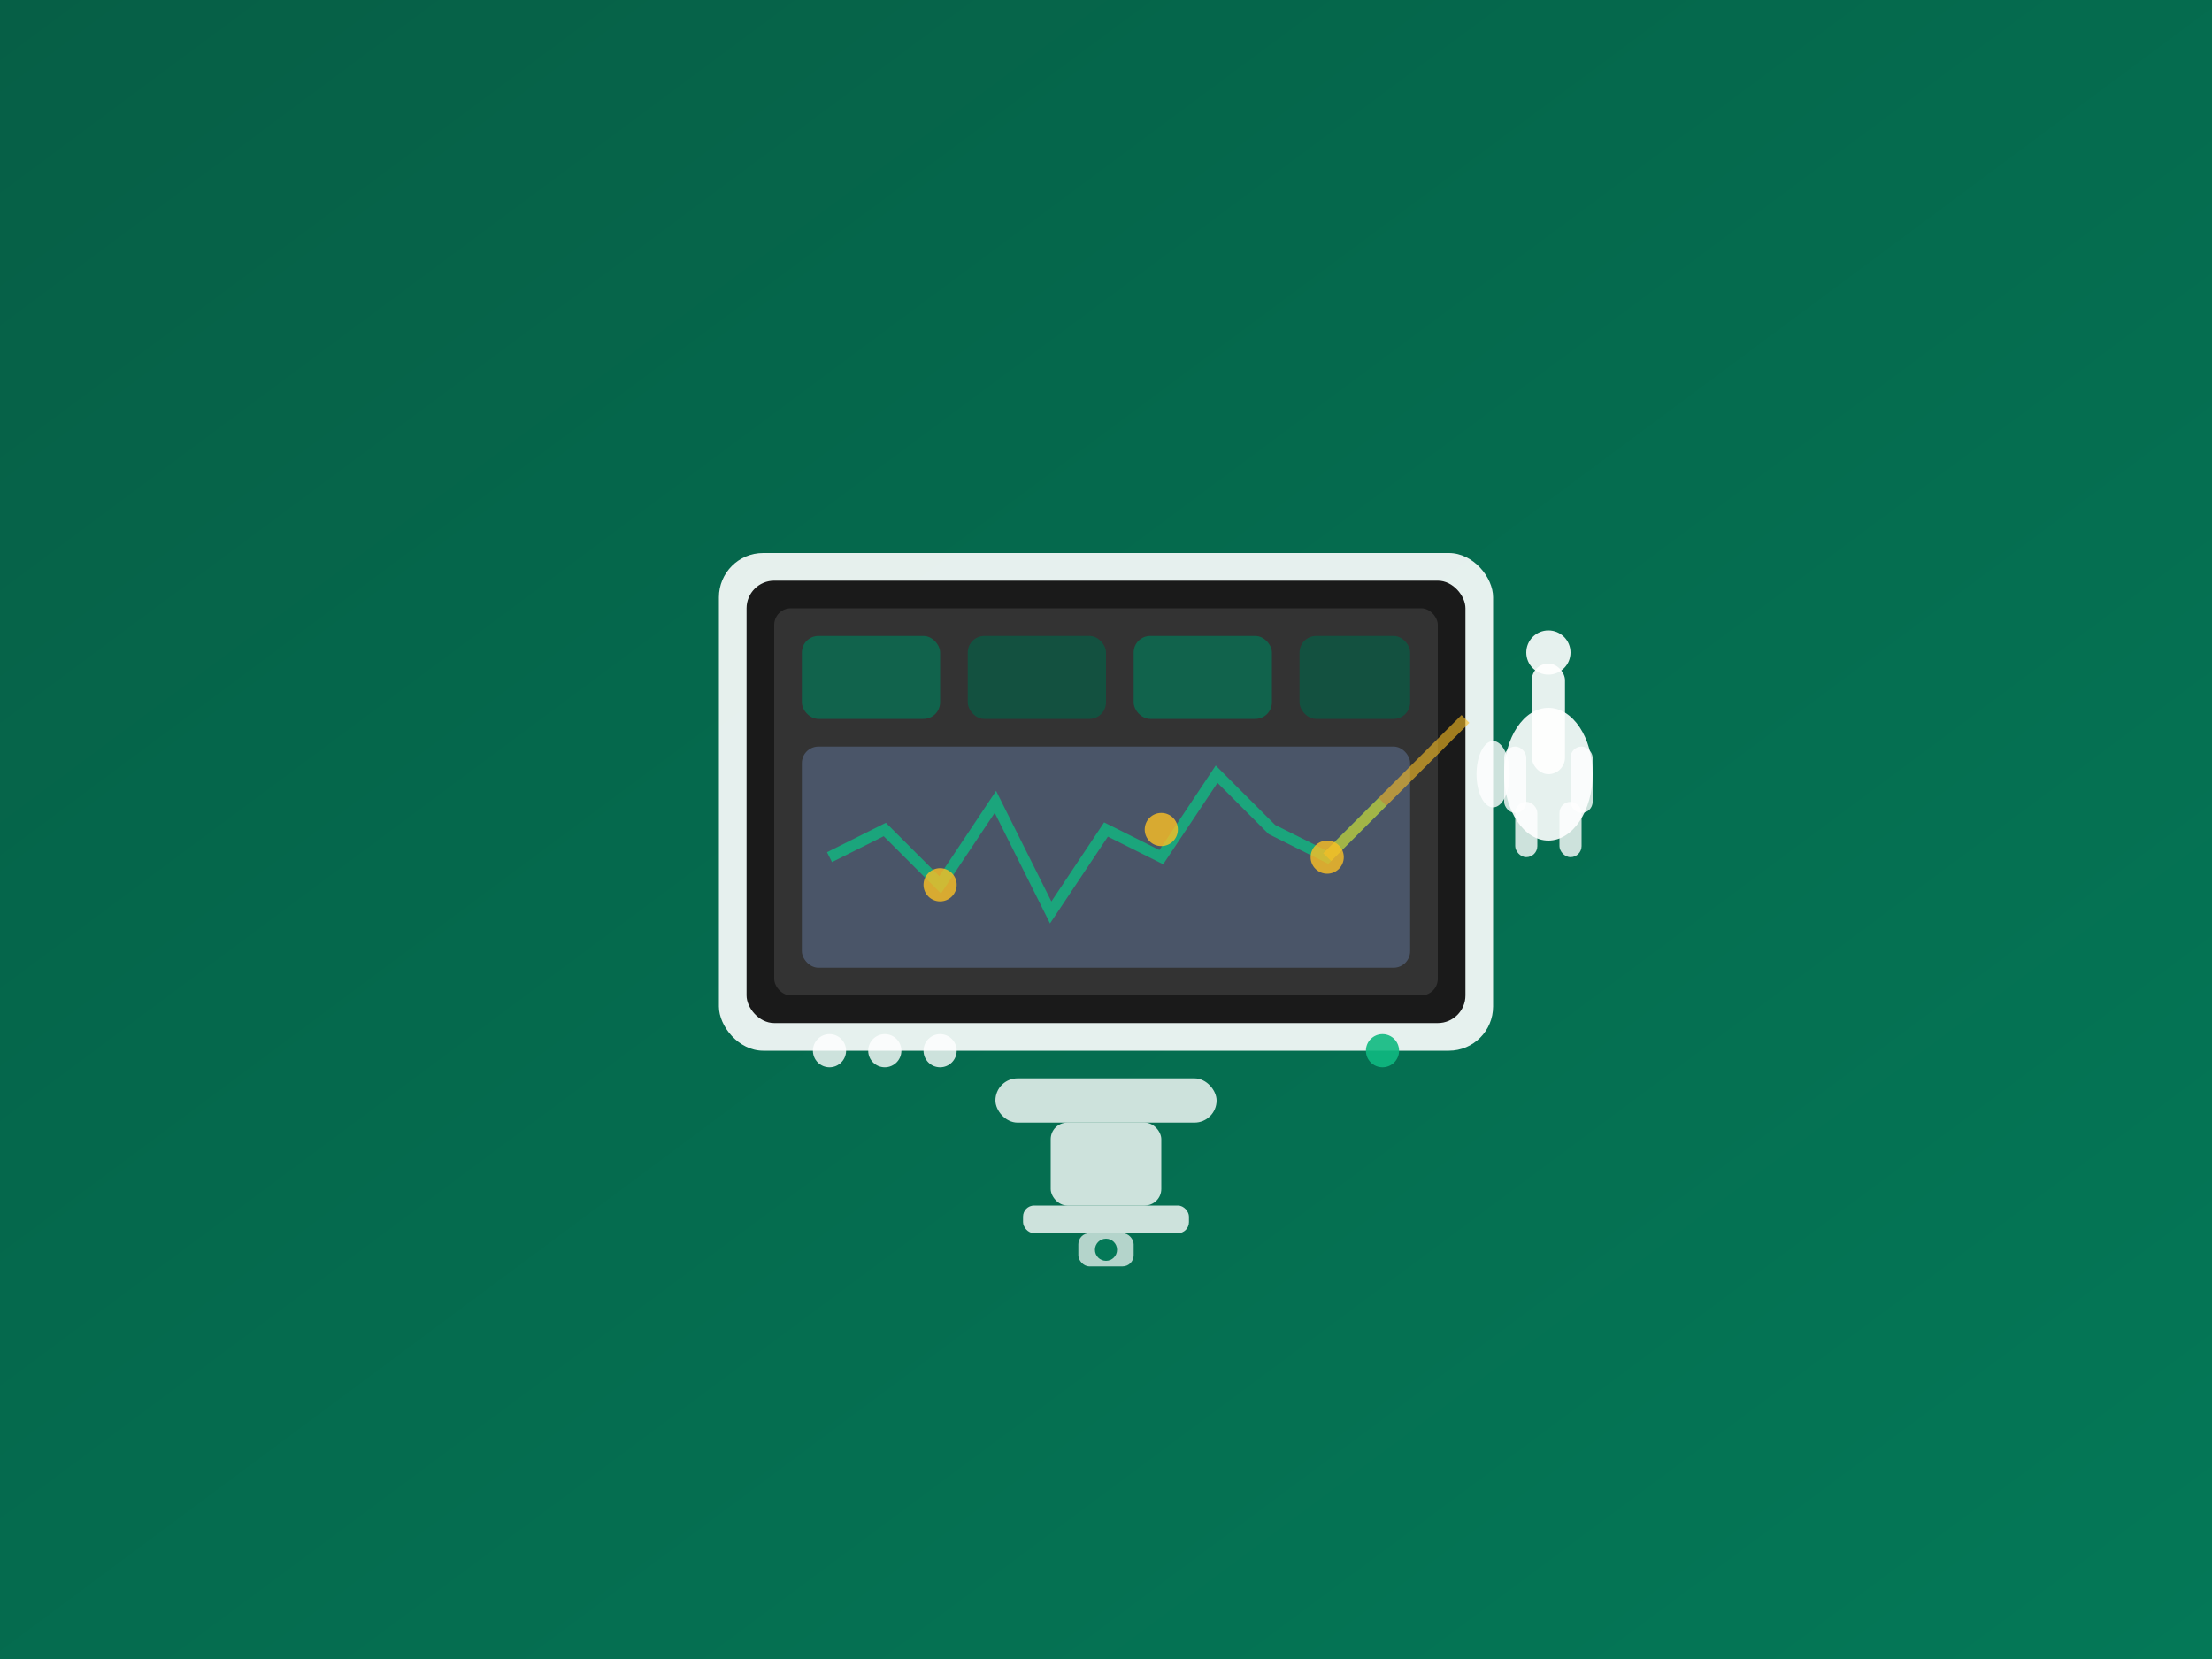 <svg width="400" height="300" viewBox="0 0 400 300" fill="none" xmlns="http://www.w3.org/2000/svg">
  <rect x="0" y="0" width="400" height="300" fill="#808080" stroke="none"/>
  <rect width="400" height="300" fill="url(#gradient15)"/>
  <defs>
    <linearGradient id="gradient15" x1="0%" y1="0%" x2="100%" y2="100%">
      <stop offset="0%" style="stop-color:#065F46;stop-opacity:1" />
      <stop offset="100%" style="stop-color:#047857;stop-opacity:1" />
    </linearGradient>
  </defs>
  
  <!-- Иконка интерактивной панели -->
  <g transform="translate(200, 150)">
    <!-- Основной корпус панели -->
    <rect x="-70" y="-50" width="140" height="90" rx="8" fill="white" opacity="0.9"/>
    <rect x="-65" y="-45" width="130" height="80" rx="5" fill="#1a1a1a"/>
    
    <!-- Экран интерактивной панели -->
    <rect x="-60" y="-40" width="120" height="70" rx="3" fill="#333"/>
    
    <!-- Интерактивные элементы на экране -->
    <!-- Кнопки интерфейса -->
    <rect x="-55" y="-35" width="25" height="15" rx="3" fill="#047857" opacity="0.7"/>
    <rect x="-25" y="-35" width="25" height="15" rx="3" fill="#065F46" opacity="0.7"/>
    <rect x="5" y="-35" width="25" height="15" rx="3" fill="#047857" opacity="0.7"/>
    <rect x="35" y="-35" width="20" height="15" rx="3" fill="#065F46" opacity="0.7"/>
    
    <!-- Рабочая область с контентом -->
    <rect x="-55" y="-15" width="110" height="40" rx="3" fill="#4a5568"/>
    
    <!-- График на экране -->
    <polyline points="-50,5 -40,0 -30,10 -20,-5 -10,15 0,0 10,5 20,-10 30,0 40,5 50,-5" 
              stroke="#10b981" stroke-width="2" fill="none" opacity="0.8"/>
    
    <!-- Точки касания -->
    <circle cx="-30" cy="10" r="3" fill="#fbbf24" opacity="0.8"/>
    <circle cx="10" cy="0" r="3" fill="#fbbf24" opacity="0.8"/>
    <circle cx="40" cy="5" r="3" fill="#fbbf24" opacity="0.8"/>
    
    <!-- Рука указывающая на экран -->
    <g transform="translate(80, -10)">
      <!-- Кисть руки -->
      <ellipse cx="0" cy="0" rx="8" ry="12" fill="white" opacity="0.9"/>
      
      <!-- Палец указывающий -->
      <rect x="-3" y="-20" width="6" height="20" rx="3" fill="white" opacity="0.9"/>
      <circle cx="0" cy="-22" r="4" fill="white" opacity="0.9"/>
      
      <!-- Остальные пальцы -->
      <rect x="-8" y="-5" width="4" height="12" rx="2" fill="white" opacity="0.8"/>
      <rect x="4" y="-5" width="4" height="12" rx="2" fill="white" opacity="0.8"/>
      <rect x="-6" y="5" width="4" height="10" rx="2" fill="white" opacity="0.8"/>
      <rect x="2" y="5" width="4" height="10" rx="2" fill="white" opacity="0.8"/>
      
      <!-- Большой палец -->
      <ellipse cx="-10" cy="0" rx="3" ry="6" fill="white" opacity="0.8"/>
    </g>
    
    <!-- Линия от пальца к точке касания -->
    <line x1="65" y1="-20" x2="40" y2="5" stroke="#fbbf24" stroke-width="2" opacity="0.6"/>
    
    <!-- Кнопки управления панелью -->
    <circle cx="-50" cy="40" r="3" fill="white" opacity="0.8"/>
    <circle cx="-40" cy="40" r="3" fill="white" opacity="0.8"/>
    <circle cx="-30" cy="40" r="3" fill="white" opacity="0.8"/>
    
    <!-- Индикатор питания -->
    <circle cx="50" cy="40" r="3" fill="#10b981" opacity="0.9"/>
    
    <!-- Подставка -->
    <rect x="-20" y="45" width="40" height="8" rx="4" fill="white" opacity="0.8"/>
    <rect x="-10" y="53" width="20" height="15" rx="3" fill="white" opacity="0.8"/>
    <rect x="-15" y="68" width="30" height="5" rx="2" fill="white" opacity="0.8"/>
    
    <!-- Подключения -->
    <rect x="-5" y="73" width="10" height="6" rx="2" fill="white" opacity="0.7"/>
    <circle cx="0" cy="76" r="2" fill="#047857"/>
  </g>
</svg>